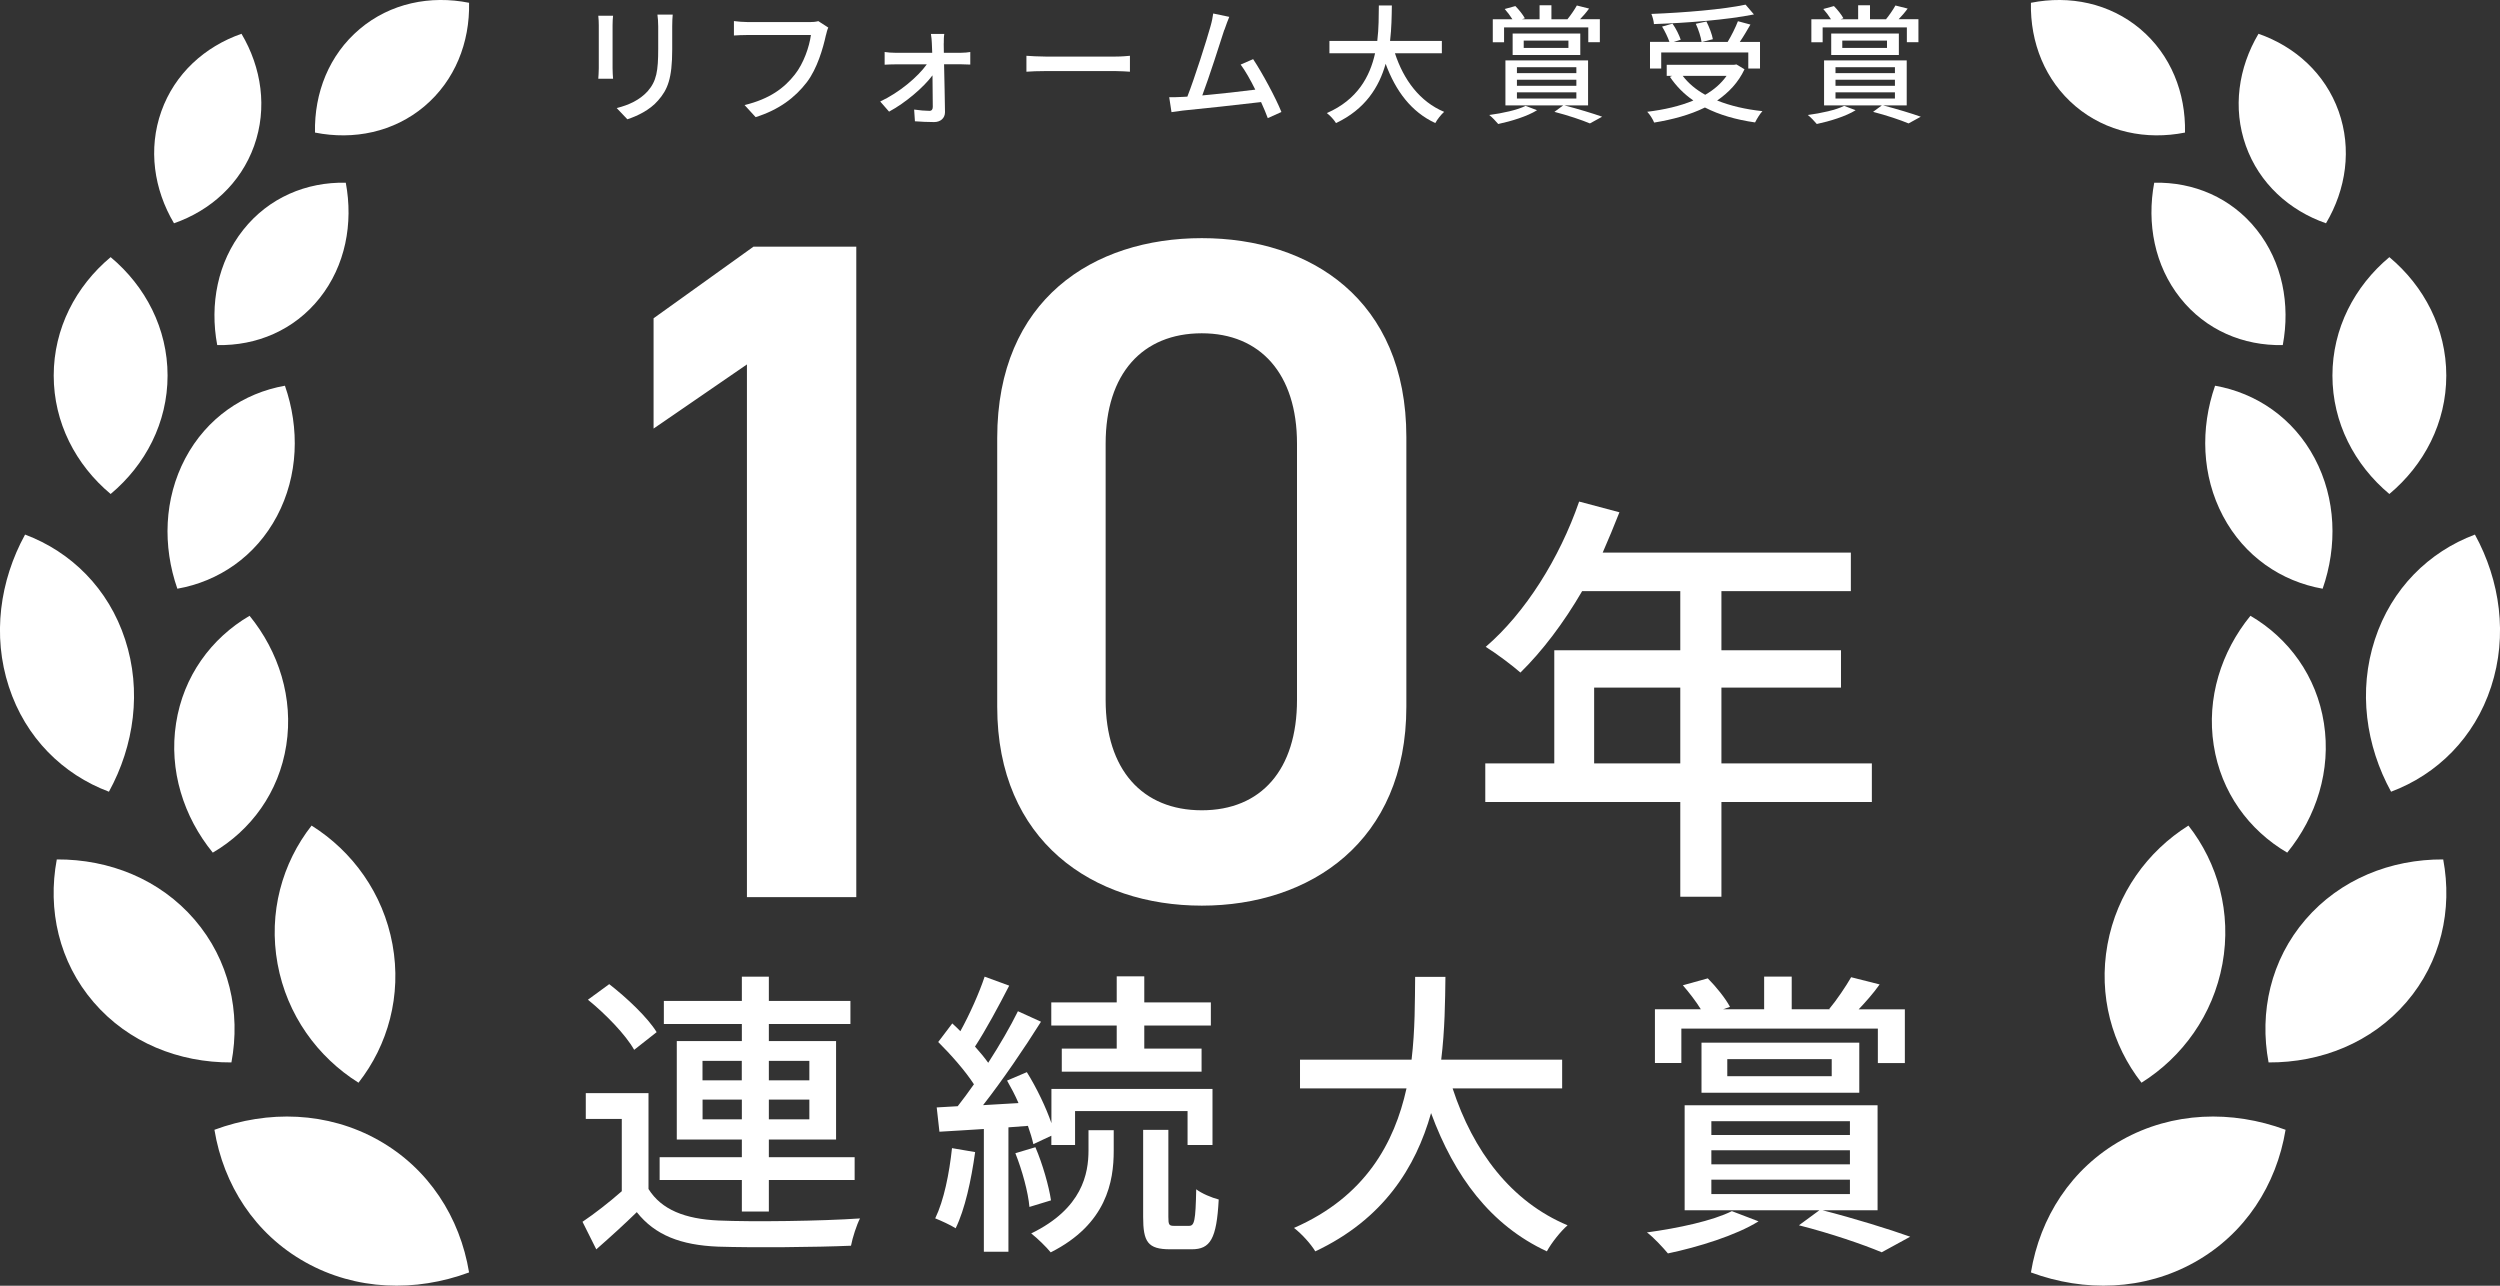 <?xml version="1.0" encoding="UTF-8"?>
<svg id="b" data-name="レイヤー 2" xmlns="http://www.w3.org/2000/svg" viewBox="0 0 350 180">
  <rect x="0" y="0" width="350" height="180" fill="#333333" stroke="none"/>
  <defs>
    <style>
      .d {
        fill: #fff;
      }
    </style>
  </defs>
  <g id="c" data-name="t">
    <g>
      <g>
        <path class="d" d="M85.76,3.53v6.03c0,.47.04,1.1.07,1.46h-2.07c.02-.31.07-.94.07-1.46V3.53c0-.32-.02-.95-.07-1.33h2.07c-.04.38-.07.83-.07,1.33ZM94.11,3.71v3.2c0,4.12-.65,5.65-1.98,7.16-1.17,1.37-2.99,2.2-4.3,2.63l-1.49-1.57c1.71-.43,3.2-1.12,4.32-2.34,1.26-1.44,1.49-2.84,1.49-5.99v-3.1c0-.65-.05-1.19-.11-1.66h2.14c-.04.47-.07,1.01-.07,1.66Z"/>
        <path class="d" d="M115.63,4.91c-.4,1.84-1.22,4.7-2.68,6.61-1.64,2.14-3.89,3.85-7.16,4.88l-1.55-1.69c3.53-.86,5.56-2.39,7.04-4.28,1.24-1.57,2.02-3.87,2.25-5.53h-8.84c-.77,0-1.49.04-1.94.07v-2.02c.5.07,1.35.14,1.94.14h8.73c.31,0,.76-.02,1.15-.13l1.39.9c-.14.29-.23.68-.32,1.04Z"/>
        <path class="d" d="M132.12,6.08c0,.34.02.79.02,1.31h2.39c.41,0,1.04-.05,1.31-.11v1.76c-.36-.02-.88-.04-1.26-.04h-2.41c.05,2.21.11,4.93.13,6.7,0,.85-.63,1.39-1.53,1.39-.79,0-1.93-.05-2.68-.11l-.11-1.64c.72.11,1.64.18,2.14.18.32,0,.47-.2.47-.56,0-1.03-.02-2.72-.04-4.41-1.24,1.67-3.78,3.85-6.08,5.08l-1.24-1.42c2.63-1.22,5.27-3.44,6.52-5.2h-4.41c-.49,0-1.03.02-1.49.05v-1.78c.41.07,1.01.11,1.46.11h5.2c-.02-.52-.04-.95-.05-1.31-.02-.38-.05-.9-.13-1.33h1.87c-.07.4-.07.9-.07,1.33Z"/>
        <path class="d" d="M146.38,7.92h9.79c.86,0,1.57-.07,2.02-.11v2.23c-.4-.02-1.22-.09-2.02-.09h-9.79c-.99,0-2.07.04-2.68.09v-2.23c.59.04,1.71.11,2.68.11Z"/>
        <path class="d" d="M171.4,4.18c-.54,1.71-2.18,6.8-3.08,9.18,2.45-.22,5.49-.56,7.42-.81-.68-1.37-1.42-2.68-2.05-3.51l1.75-.76c1.26,1.89,3.19,5.47,3.96,7.4l-1.91.86c-.23-.63-.56-1.42-.94-2.25-2.86.34-8.62.97-10.96,1.19-.45.05-1.04.14-1.58.22l-.32-2.09c.56,0,1.26,0,1.8-.04.22-.02.47-.02.74-.04,1.01-2.57,2.72-7.96,3.22-9.77.25-.86.32-1.35.4-1.87l2.25.47c-.2.49-.41,1.03-.68,1.82Z"/>
        <path class="d" d="M195.29,7.45c1.22,3.74,3.49,6.79,6.89,8.21-.41.36-.97,1.06-1.24,1.57-3.37-1.57-5.54-4.48-6.95-8.3-.92,3.26-2.86,6.37-6.95,8.3-.27-.45-.81-1.04-1.28-1.4,4.28-1.87,6.03-5.11,6.75-8.37h-6.39v-1.73h6.7c.22-1.8.2-3.53.22-4.97h1.82c-.02,1.46-.04,3.19-.25,4.97h7.25v1.73h-6.57Z"/>
        <path class="d" d="M215.19,15.43c-1.35.85-3.64,1.55-5.44,1.93-.29-.34-.88-.99-1.26-1.26,1.87-.25,3.96-.7,5.09-1.28l1.6.61ZM210.57,5.92h-1.58v-3.22h2.75c-.29-.47-.7-1.01-1.08-1.44l1.49-.41c.5.5,1.06,1.21,1.33,1.71l-.41.14h2.47V.74h1.66v1.96h2.3l-.05-.02c.45-.54,1.01-1.37,1.31-1.91l1.71.43c-.4.56-.86,1.08-1.26,1.49h2.77v3.22h-1.62v-2.07h-11.79v2.07ZM219.04,14.76c1.89.49,4,1.13,5.26,1.58l-1.71.94c-1.12-.47-3.06-1.13-4.97-1.62l1.22-.9h-8.08v-6.3h11.57v6.3h-3.29ZM211.77,7.7v-3.01h9.47v3.01h-9.47ZM212.37,10.24h8.32v-.83h-8.32v.83ZM212.37,12.01h8.32v-.85h-8.32v.85ZM212.37,13.79h8.32v-.86h-8.32v.86ZM213.32,6.71h6.26v-1.03h-6.26v1.03Z"/>
        <path class="d" d="M244.23,9.7c-.86,1.84-2.21,3.26-3.83,4.37,1.84.74,3.96,1.24,6.34,1.49-.36.38-.79,1.1-1.03,1.58-2.66-.38-5.02-1.06-7.02-2.09-2.11,1.04-4.55,1.69-7.11,2.11-.16-.43-.61-1.15-.97-1.51,2.38-.29,4.57-.79,6.46-1.58-1.31-.9-2.41-2.02-3.28-3.31l.32-.14h-.77v-1.55h9.45l.31-.05,1.13.68ZM232.57,9.59h-1.57v-3.73h2.72c-.22-.63-.63-1.49-1.03-2.14l1.46-.41c.49.68.95,1.64,1.15,2.25l-.97.31h3.89c-.09-.67-.43-1.73-.81-2.54l1.49-.32c.4.79.79,1.82.9,2.48l-1.51.38h3.58c.52-.85,1.1-2.02,1.44-2.9l1.75.47c-.47.81-.99,1.71-1.49,2.43h2.83v3.73h-1.64v-2.25h-12.19v2.25ZM245.55,2.02c-3.78.76-9.32,1.19-14,1.35-.02-.41-.2-1.06-.36-1.42,4.63-.18,10.06-.63,13.19-1.3l1.17,1.37ZM235.58,10.62c.79,1.04,1.85,1.93,3.15,2.65,1.22-.7,2.23-1.57,2.99-2.65h-6.14Z"/>
        <path class="d" d="M259.79,15.43c-1.35.85-3.64,1.55-5.44,1.93-.29-.34-.88-.99-1.26-1.26,1.87-.25,3.96-.7,5.09-1.28l1.6.61ZM255.17,5.92h-1.58v-3.22h2.75c-.29-.47-.7-1.01-1.08-1.44l1.49-.41c.5.5,1.06,1.21,1.33,1.71l-.41.14h2.47V.74h1.66v1.96h2.3l-.05-.02c.45-.54,1.01-1.37,1.31-1.91l1.71.43c-.4.56-.86,1.08-1.26,1.49h2.77v3.22h-1.62v-2.07h-11.79v2.07ZM263.65,14.76c1.89.49,4,1.13,5.26,1.58l-1.71.94c-1.12-.47-3.06-1.13-4.97-1.62l1.22-.9h-8.08v-6.3h11.57v6.3h-3.29ZM256.37,7.7v-3.01h9.47v3.01h-9.47ZM256.97,10.24h8.32v-.83h-8.32v.83ZM256.97,12.01h8.32v-.85h-8.32v.85ZM256.97,13.79h8.32v-.86h-8.32v.86ZM257.92,6.71h6.26v-1.03h-6.26v1.03Z"/>
      </g>
      <g>
        <g>
          <path class="d" d="M119.88,125.6h-15.31V51.02l-13.07,8.98v-15.44l13.99-10.03h14.39v91.08Z"/>
          <path class="d" d="M168.25,126.79c-15.18,0-28.64-8.98-28.64-27.85v-37.62c0-19.4,13.46-27.98,28.64-27.98s28.64,8.58,28.64,27.85v37.75c0,18.88-13.46,27.85-28.64,27.85ZM168.25,46.66c-8.32,0-13.46,5.68-13.46,15.44v35.9c0,9.77,5.15,15.44,13.46,15.44s13.33-5.68,13.33-15.44v-35.9c0-9.77-5.15-15.44-13.33-15.44Z"/>
        </g>
        <path class="d" d="M262.06,112.28h-21.06v13.26h-5.76v-13.26h-27.3v-5.4h9.66v-15.84h17.64v-8.28h-13.74c-2.58,4.44-5.58,8.4-8.64,11.4-1.08-.96-3.48-2.76-4.86-3.6,5.52-4.74,10.32-12.36,13.08-20.34l5.64,1.5c-.72,1.86-1.56,3.84-2.34,5.64h34.74v5.4h-18.12v8.28h16.74v5.22h-16.74v10.62h21.06v5.4ZM235.24,106.88v-10.62h-12.06v10.62h12.06Z"/>
      </g>
      <g>
        <path class="d" d="M90.79,166.46c1.81,2.9,5.12,4.2,9.79,4.41,4.75.21,14.49.08,19.82-.29-.46.88-1.05,2.69-1.26,3.82-4.83.21-13.73.29-18.61.13-5.21-.21-8.82-1.6-11.38-4.83-1.76,1.72-3.61,3.4-5.67,5.21l-1.93-3.86c1.68-1.13,3.74-2.73,5.5-4.28v-10.12h-5.04v-3.61h8.78v13.44ZM88.78,146.97c-1.18-2.1-3.99-5-6.47-7.01l2.98-2.18c2.44,1.89,5.38,4.66,6.64,6.72l-3.15,2.48ZM103.86,165.2h-11.51v-3.19h11.51v-2.48h-9.11v-13.78h9.11v-2.39h-10.92v-3.23h10.92v-3.4h3.78v3.4h11.42v3.23h-11.42v2.39h9.41v13.78h-9.41v2.48h12.01v3.19h-12.01v4.41h-3.78v-4.41ZM98.35,151.25h5.5v-2.73h-5.5v2.73ZM103.86,156.71v-2.77h-5.5v2.77h5.5ZM107.64,148.52v2.73h5.67v-2.73h-5.67ZM113.31,153.94h-5.67v2.77h5.67v-2.77Z"/>
        <path class="d" d="M136.52,161.29c-.55,3.95-1.43,8.02-2.73,10.67-.63-.42-2.1-1.09-2.86-1.39,1.22-2.52,1.97-6.26,2.35-9.83l3.23.55ZM141.18,157.81v17.43h-3.44v-17.18c-2.27.13-4.37.29-6.22.38l-.38-3.4,2.94-.17c.71-.92,1.51-1.97,2.27-3.07-1.22-1.89-3.23-4.16-5-5.92l1.97-2.6c.38.34.76.71,1.13,1.09,1.3-2.35,2.65-5.38,3.4-7.64l3.44,1.26c-1.47,2.86-3.28,6.22-4.79,8.53.71.8,1.34,1.55,1.85,2.27,1.6-2.48,3.11-5.08,4.16-7.22l3.23,1.47c-2.35,3.74-5.38,8.19-8.11,11.68l4.96-.29c-.46-1.09-1.05-2.18-1.6-3.15l2.77-1.18c1.39,2.23,2.69,4.96,3.44,7.14v-4.79h22.55v7.85h-3.49v-4.75h-15.75v4.75h-3.32v-1.3l-2.52,1.18c-.17-.76-.42-1.6-.76-2.56l-2.77.21ZM144.96,160.62c1.01,2.35,1.89,5.46,2.18,7.43l-3.02.92c-.17-2.02-1.01-5.12-1.97-7.52l2.81-.84ZM152.39,158.23h3.53v2.9c0,4.24-.97,10.25-8.82,14.2-.63-.76-1.81-1.93-2.73-2.65,7.18-3.49,8.02-8.4,8.02-11.63v-2.81ZM156.34,143.57h-9.16v-3.23h9.16v-3.65h3.86v3.65h9.32v3.23h-9.32v3.23h8.02v3.23h-19.57v-3.23h7.69v-3.23ZM166.46,171.62c.76,0,.92-.67,1.01-5.12.76.59,2.18,1.18,3.15,1.43-.29,5.54-1.18,6.97-3.78,6.97h-3.02c-3.15,0-3.78-1.05-3.78-4.54v-12.18h3.53v12.18c0,1.09.08,1.26.8,1.26h2.1Z"/>
        <path class="d" d="M203.37,152.39c2.86,8.74,8.15,15.83,16.09,19.15-.97.84-2.27,2.48-2.9,3.65-7.85-3.65-12.94-10.46-16.21-19.36-2.14,7.6-6.68,14.87-16.21,19.36-.63-1.05-1.89-2.44-2.98-3.28,10-4.37,14.07-11.93,15.75-19.53h-14.91v-4.03h15.62c.5-4.2.46-8.23.5-11.59h4.24c-.04,3.4-.08,7.43-.59,11.59h16.93v4.03h-15.33Z"/>
        <path class="d" d="M246.19,170.99c-3.15,1.97-8.48,3.61-12.68,4.49-.67-.8-2.06-2.31-2.94-2.94,4.37-.59,9.24-1.64,11.89-2.98l3.74,1.43ZM235.39,148.82h-3.7v-7.52h6.43c-.67-1.09-1.64-2.35-2.52-3.36l3.49-.97c1.18,1.18,2.48,2.81,3.11,3.99l-.97.34h5.75v-4.58h3.86v4.58h5.38l-.13-.04c1.05-1.26,2.35-3.19,3.07-4.45l3.99,1.01c-.92,1.3-2.02,2.52-2.94,3.49h6.47v7.52h-3.78v-4.83h-27.51v4.83ZM255.17,169.44c4.41,1.13,9.32,2.65,12.26,3.7l-3.99,2.18c-2.6-1.09-7.14-2.65-11.59-3.78l2.86-2.1h-18.86v-14.7h27.01v14.7h-7.69ZM238.21,152.98v-7.01h22.09v7.01h-22.09ZM239.59,158.9h19.4v-1.93h-19.4v1.93ZM239.59,163.01h19.4v-1.97h-19.4v1.97ZM239.59,167.17h19.4v-2.02h-19.4v2.02ZM241.82,150.67h14.62v-2.39h-14.62v2.39Z"/>
      </g>
      <g>
        <path class="d" d="M309.92,104.33c1.02,6.59,4.93,11.9,10.29,15.04,4.09-5.02,6.17-11.53,5.14-18.12-1.02-6.59-4.93-11.9-10.29-15.04-4.09,5.02-6.17,11.53-5.14,18.12Z"/>
        <path class="d" d="M326.54,52.58c0,6.59,3.09,12.5,7.97,16.58,4.88-4.08,7.97-9.99,7.97-16.58,0-6.59-3.09-12.5-7.97-16.58-4.88,4.08-7.97,9.99-7.97,16.58Z"/>
        <path class="d" d="M314.42,20.41c1.88,5.27,6.08,9.06,11.22,10.85,2.81-4.74,3.65-10.4,1.77-15.68-1.88-5.27-6.08-9.06-11.22-10.85-2.81,4.74-3.65,10.4-1.77,15.68Z"/>
        <path class="d" d="M290.59,14.89c4.29,3.61,9.88,4.75,15.31,3.67.12-5.55-1.97-10.88-6.26-14.5-4.29-3.61-9.88-4.75-15.31-3.67-.12,5.55,1.97,10.88,6.26,14.5Z"/>
        <path class="d" d="M311.22,72.25c2.99,5.65,8.17,9.15,13.95,10.17,2.08-5.97,1.88-12.6-1.11-18.25-2.99-5.65-8.17-9.15-13.95-10.17-2.08,5.97-1.88,12.6,1.11,18.25Z"/>
        <path class="d" d="M305.23,41.71c3.58,4.52,8.86,6.72,14.36,6.6,1.07-5.72-.06-11.61-3.64-16.13-3.58-4.52-8.86-6.72-14.36-6.6-1.07,5.72.06,11.61,3.64,16.13Z"/>
        <path class="d" d="M332.48,89.54c-2.34,7.16-1.27,14.85,2.27,21.3,6.43-2.41,11.68-7.54,14.01-14.7,2.34-7.16,1.27-14.85-2.27-21.3-6.43,2.41-11.68,7.54-14.01,14.7Z"/>
        <path class="d" d="M295.05,132.22c-1.31,7.16.64,14.1,4.76,19.36,5.73-3.6,10.02-9.48,11.33-16.64,1.31-7.16-.64-14.1-4.76-19.36-5.73,3.6-10.02,9.48-11.33,16.64Z"/>
        <path class="d" d="M297.06,159.6c-7.09,3.97-11.46,10.84-12.73,18.54,7.51,2.78,15.83,2.54,22.92-1.43,7.09-3.97,11.46-10.84,12.73-18.54-7.51-2.78-15.83-2.54-22.92,1.43Z"/>
        <path class="d" d="M322.76,128.75c-4.86,5.65-6.48,12.95-5.16,19.99,7.34.04,14.43-2.78,19.29-8.43,4.86-5.65,6.48-12.95,5.16-19.99-7.34-.04-14.43,2.78-19.29,8.43Z"/>
      </g>
      <g>
        <path class="d" d="M40.08,104.33c-1.02,6.59-4.93,11.9-10.29,15.04-4.09-5.02-6.17-11.53-5.14-18.12,1.02-6.59,4.93-11.9,10.29-15.04,4.09,5.02,6.17,11.53,5.14,18.12Z"/>
        <path class="d" d="M23.46,52.58c0,6.59-3.09,12.5-7.97,16.58-4.88-4.08-7.97-9.99-7.97-16.58,0-6.59,3.09-12.5,7.97-16.58,4.88,4.08,7.97,9.99,7.97,16.58Z"/>
        <path class="d" d="M35.58,20.41c-1.88,5.27-6.08,9.06-11.22,10.85-2.81-4.74-3.65-10.4-1.77-15.68,1.88-5.27,6.08-9.06,11.22-10.85,2.81,4.74,3.65,10.4,1.77,15.68Z"/>
        <path class="d" d="M59.41,14.89c-4.29,3.61-9.88,4.75-15.31,3.67-.12-5.55,1.97-10.88,6.26-14.5S60.25-.69,65.67.39c.12,5.55-1.97,10.88-6.26,14.5Z"/>
        <path class="d" d="M38.78,72.25c-2.99,5.65-8.17,9.15-13.95,10.17-2.08-5.97-1.88-12.6,1.11-18.25,2.99-5.65,8.17-9.15,13.95-10.17,2.08,5.97,1.88,12.6-1.11,18.25Z"/>
        <path class="d" d="M44.77,41.71c-3.58,4.52-8.86,6.72-14.36,6.6-1.07-5.72.06-11.61,3.64-16.13,3.58-4.52,8.86-6.72,14.36-6.6,1.07,5.72-.06,11.61-3.64,16.13Z"/>
        <path class="d" d="M17.52,89.54c2.34,7.16,1.27,14.85-2.27,21.3-6.43-2.41-11.68-7.54-14.01-14.7-2.34-7.16-1.27-14.85,2.27-21.3,6.43,2.41,11.68,7.54,14.01,14.7Z"/>
        <path class="d" d="M54.95,132.22c1.31,7.16-.64,14.1-4.76,19.36-5.73-3.6-10.02-9.48-11.33-16.64-1.31-7.16.64-14.1,4.76-19.36,5.73,3.6,10.02,9.48,11.33,16.64Z"/>
        <path class="d" d="M52.94,159.6c7.09,3.97,11.46,10.84,12.73,18.54-7.51,2.78-15.83,2.54-22.92-1.43-7.09-3.97-11.46-10.84-12.73-18.54,7.51-2.78,15.83-2.54,22.92,1.43Z"/>
        <path class="d" d="M27.24,128.75c4.86,5.65,6.48,12.95,5.16,19.99-7.34.04-14.43-2.78-19.29-8.43-4.86-5.65-6.48-12.95-5.16-19.99,7.34-.04,14.43,2.78,19.29,8.43Z"/>
      </g>
    </g>
  </g>
</svg>